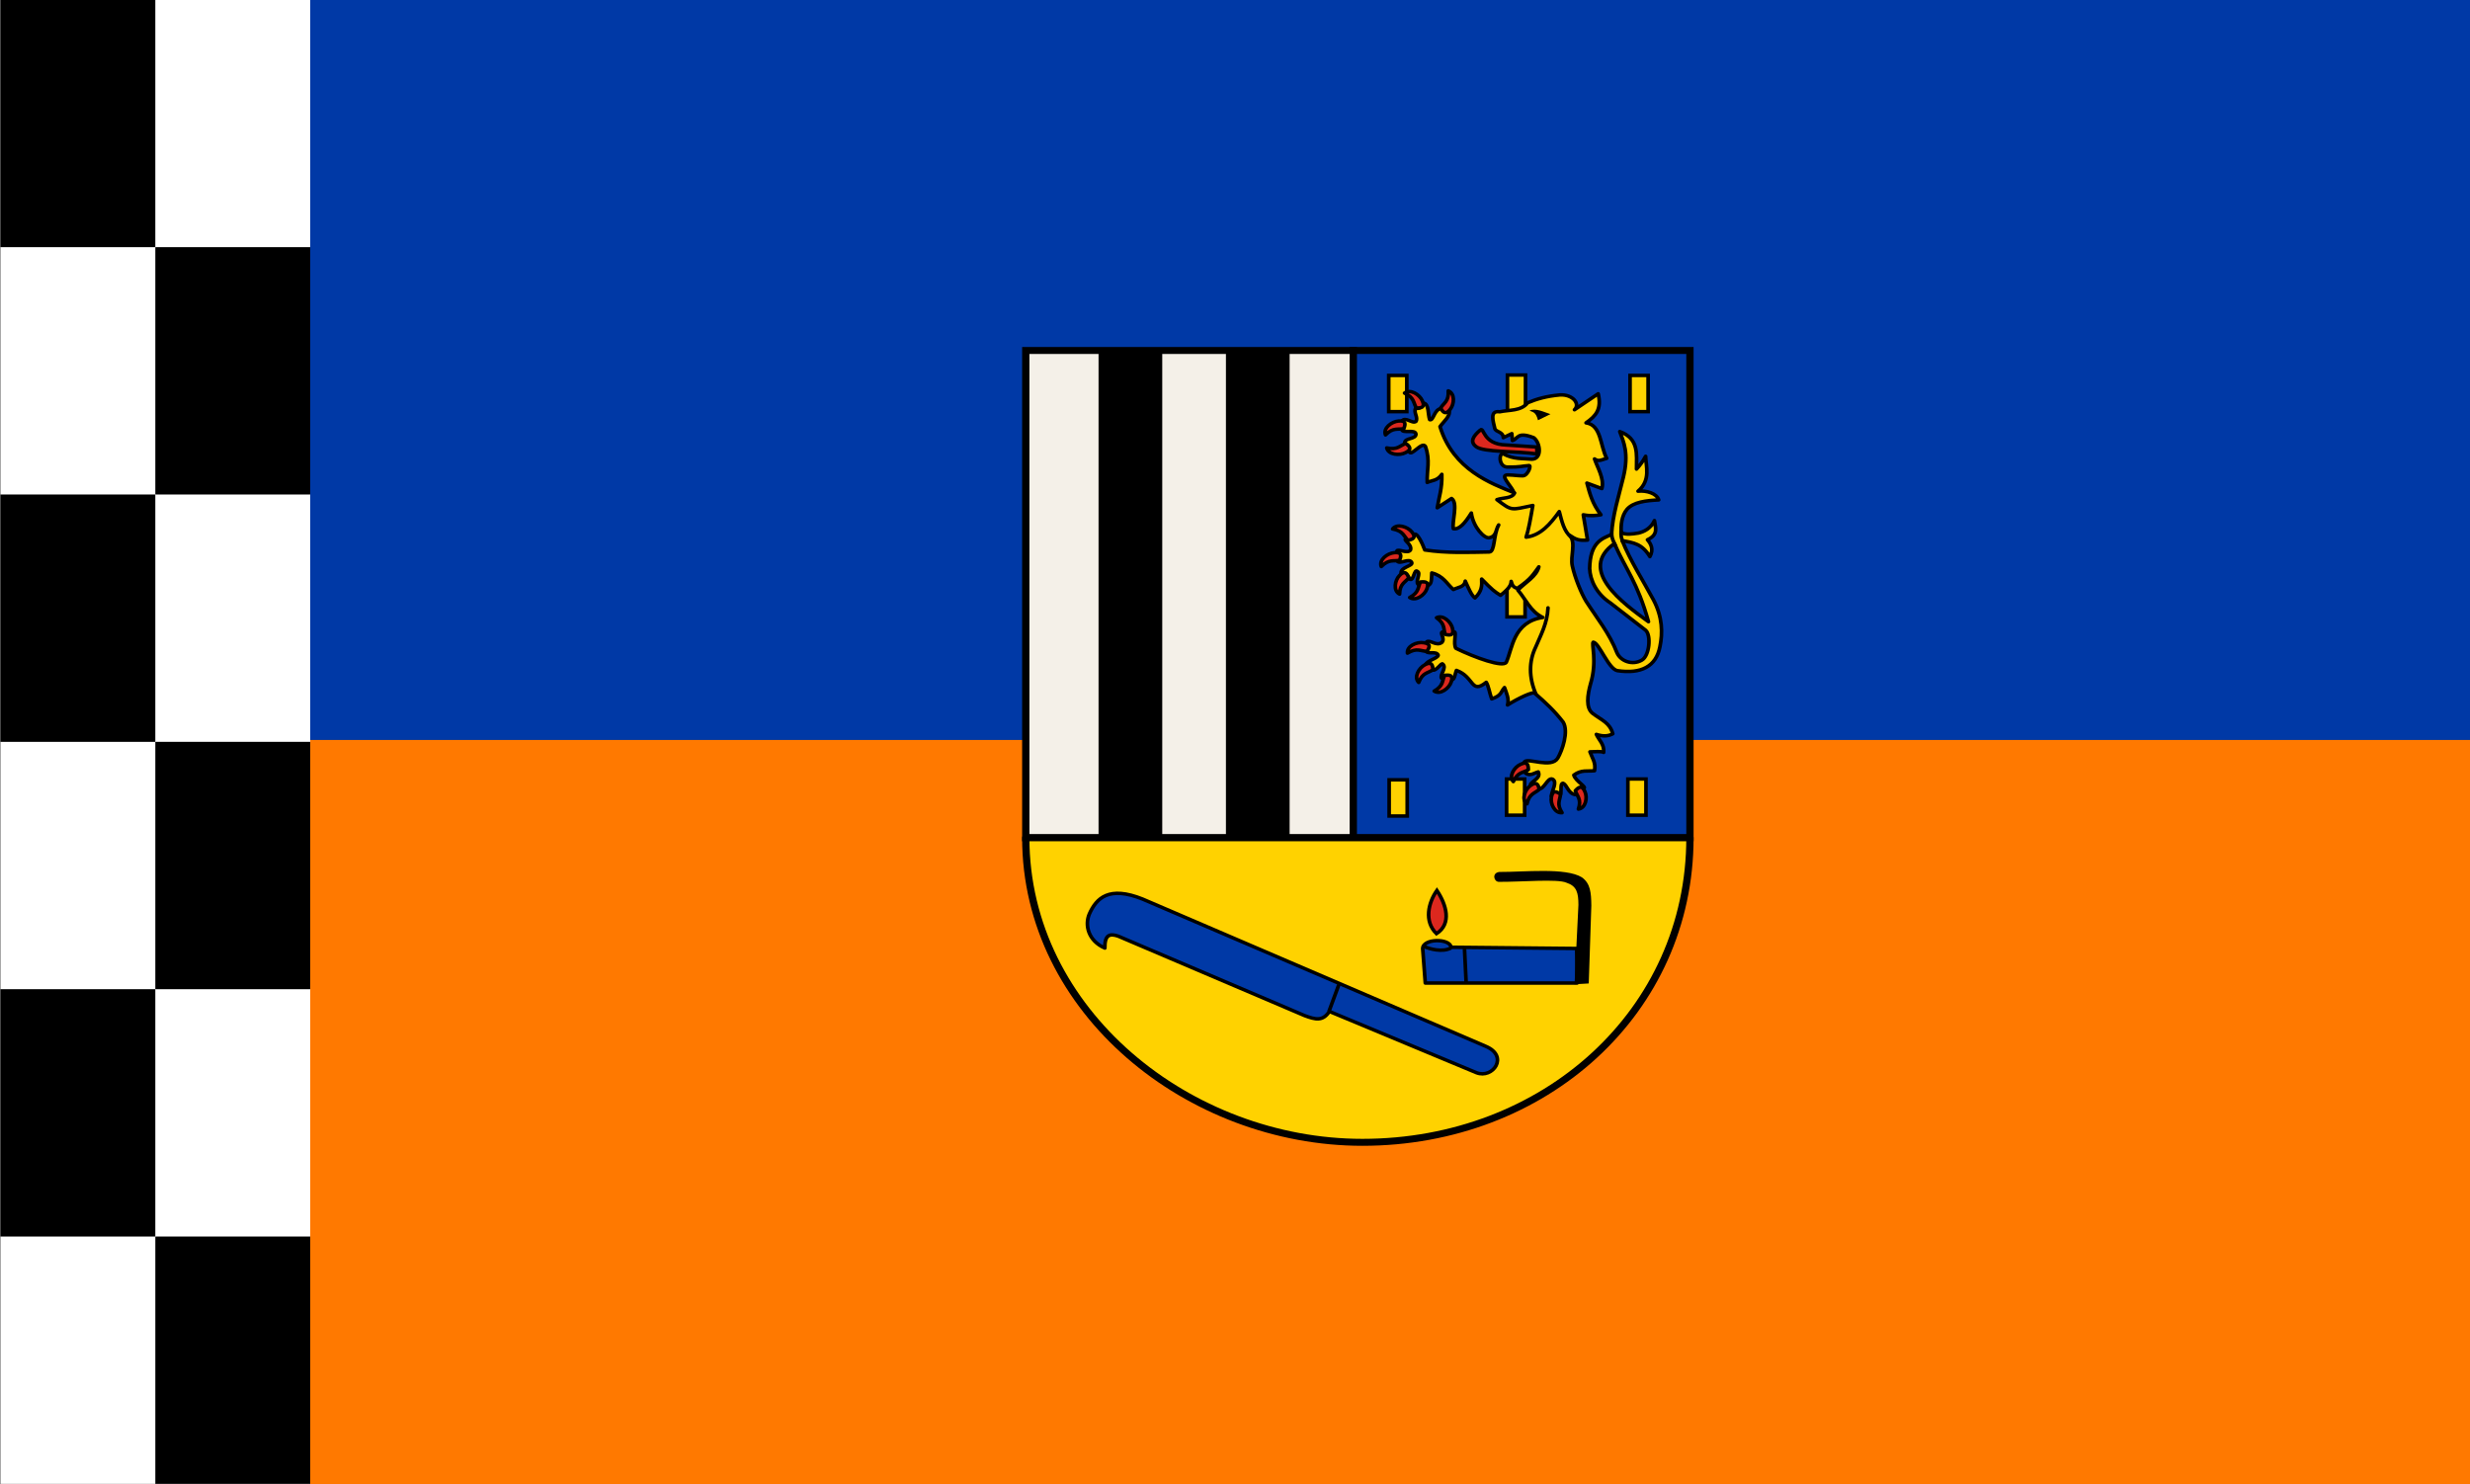 <?xml version="1.0" encoding="UTF-8" standalone="no"?>
<!-- Created with Inkscape (http://www.inkscape.org/) -->

<svg
   xmlns:dc="http://purl.org/dc/elements/1.1/"
   xmlns:cc="http://creativecommons.org/ns#"
   xmlns:rdf="http://www.w3.org/1999/02/22-rdf-syntax-ns#"
   xmlns:svg="http://www.w3.org/2000/svg"
   xmlns="http://www.w3.org/2000/svg"
   xmlns:sodipodi="http://sodipodi.sourceforge.net/DTD/sodipodi-0.dtd"
   xmlns:inkscape="http://www.inkscape.org/namespaces/inkscape"
   version="1.1"
   id="svg2"
   width="784"
   height="471"
   viewBox="0 0 784 471"
   sodipodi:docname="Flagge Kreis Siegen-Wittgenstein.svg"
   inkscape:version="0.92.3 (2405546, 2018-03-11)">
  <rect x="0" y="0" width="784" height="471" fill="#333333" stroke="none"/>
  <defs
     id="defs6">
    <inkscape:perspective
       sodipodi:type="inkscape:persp3d"
       inkscape:vp_x="0 : 235.5 : 1"
       inkscape:vp_y="0 : 1000 : 0"
       inkscape:vp_z="784 : 235.5 : 1"
       inkscape:persp3d-origin="392 : 157 : 1"
       id="perspective1027" />
  </defs>
  <sodipodi:namedview
     pagecolor="#ffffff"
     bordercolor="#666666"
     borderopacity="1"
     objecttolerance="10"
     gridtolerance="10"
     guidetolerance="10"
     inkscape:pageopacity="0"
     inkscape:pageshadow="2"
     inkscape:window-width="1920"
     inkscape:window-height="1017"
     id="namedview4"
     showgrid="false"
     inkscape:zoom="1.0245833"
     inkscape:cx="384.0133"
     inkscape:cy="314.58118"
     inkscape:window-x="-8"
     inkscape:window-y="-8"
     inkscape:window-maximized="1"
     inkscape:current-layer="g1371" />
  <g
     id="g929"
     transform="matrix(1.008,0,0,1.001,-666.227,492.395)" />
  <g
     id="g1371"
     transform="matrix(0,-1.008,-1.001,0,-300.84,503.116)">
    <rect
       id="rect1261"
       x="31.866"
       y="-1084.237"
       width="233.665"
       height="685.33"
       style="display:inline;fill:#ff7900;stroke:#ff7900;stroke-width:1.39;stroke-opacity:1" />
    <rect
       id="rect1263"
       x="266.83"
       y="-1084.237"
       width="232.372"
       height="685.33"
       style="display:inline;fill:#0039a6;stroke:#0039a6;stroke-width:1.386;stroke-opacity:1" />
    <rect
       id="rect1265"
       x="31.866"
       y="-398.907"
       width="467.336"
       height="98.234"
       style="fill:#ffffff;stroke-width:0.671" />
    <rect
       id="rect1267"
       x="31.866"
       y="-398.907"
       width="77.888"
       height="49.115"
       style="fill:#000000;stroke-width:1.894" />
    <rect
       id="rect1269"
       x="187.643"
       y="-398.907"
       width="77.888"
       height="49.115"
       style="fill:#000000;stroke-width:1.894" />
    <rect
       id="rect1271"
       x="343.413"
       y="-398.907"
       width="77.888"
       height="49.115"
       style="fill:#000000;stroke-width:1.894" />
    <rect
       id="rect1273"
       x="109.755"
       y="-349.788"
       width="77.888"
       height="49.115"
       style="fill:#000000;stroke-width:1.894" />
    <rect
       id="rect1275"
       x="265.526"
       y="-349.788"
       width="77.888"
       height="49.115"
       style="fill:#000000;stroke-width:1.894" />
    <rect
       id="rect1277"
       x="421.3"
       y="-349.788"
       width="77.888"
       height="49.115"
       style="fill:#000000;stroke-width:1.894" />
    <g
       id="g1369"
       transform="matrix(0,-0.577,-0.548,0,391.501,-622.917)">
      <g
         id="g1361"
         transform="translate(0,-587.362)">
        <g
           id="g1359"
           transform="translate(0,250)">
          <rect
             id="rect1279"
             x="5"
             y="342.36"
             stroke-miterlimit="4"
             width="180"
             height="280"
             style="fill:#f4f0e8;stroke:#000000;stroke-width:4;stroke-miterlimit:4;stroke-dasharray:none" />
          <rect
             id="rect1281"
             x="185"
             y="342.36"
             stroke-miterlimit="4"
             width="185"
             height="280"
             style="fill:#0039a6;stroke:#000000;stroke-width:4;stroke-miterlimit:4;stroke-dasharray:none" />
          <path
             id="path1283"
             stroke-miterlimit="4"
             d="m 5,622.36 h 365 c 0,100 -80,175 -180,175 -95,0 -185,-75 -185,-175 z"
             inkscape:connector-curvature="0"
             style="fill:#ffd200;stroke:#000000;stroke-width:4;stroke-linecap:round;stroke-linejoin:round;stroke-miterlimit:4" />
          <rect
             id="rect1285"
             x="45"
             y="342.36"
             width="35"
             height="280"
             style="fill:#000000" />
          <rect
             id="rect1287"
             x="115"
             y="342.36"
             width="35"
             height="280"
             style="fill:#000000" />
          <path
             id="path1289"
             stroke-miterlimit="4"
             d="m 48.458,685.74 c -9.102,-4.136 -11.171,-13.138 -8.51,-19.619 3.922,-9.129 10.743,-16.32 29.311,-8.51 l 188.63,84.624 c 12.757,5.68 3.775,18.815 -5.2,15.128 l -80.842,-35.221 c -3.596,5.745 -7.519,4.79 -13.71,2.364 l -102.35,-45.62 c -4.603,-1.622 -7.449,-0.893 -7.328,6.855 z"
             inkscape:connector-curvature="0"
             style="fill:#0039a6;stroke:#000000;stroke-width:2;stroke-linecap:butt;stroke-linejoin:round;stroke-miterlimit:4;stroke-dasharray:none" />
          <path
             id="path1291"
             stroke-miterlimit="4"
             d="m 177.05,706.78 -5.437,15.365"
             inkscape:connector-curvature="0"
             style="fill:none;stroke:#000000;stroke-width:2;stroke-linecap:butt;stroke-linejoin:miter;stroke-miterlimit:4;stroke-dasharray:none" />
          <path
             id="path1293"
             stroke-miterlimit="4"
             d="m 224.56,705.83 h 83.442 l -0.236,-19.856 -69.023,-0.709 c -0.597,-5.224 -15.803,-5.198 -15.601,0.946 z"
             inkscape:connector-curvature="0"
             style="fill:#0039a6;stroke:#000000;stroke-width:2;stroke-linecap:round;stroke-linejoin:round;stroke-miterlimit:4;stroke-dasharray:none" />
          <path
             id="path1295"
             stroke-miterlimit="4"
             d="m 246.07,685.5 0.95,20.33"
             inkscape:connector-curvature="0"
             style="fill:none;stroke:#000000;stroke-width:2;stroke-linecap:butt;stroke-linejoin:miter;stroke-miterlimit:4;stroke-dasharray:none" />
          <path
             id="path1297"
             stroke-miterlimit="4"
             d="m 230.94,652.64 c -4.681,6.99 -7.219,17.676 -0.236,24.82 8.561,-5.727 5.42,-16.66 0.236,-24.82 z"
             inkscape:connector-curvature="0"
             style="fill:#dc281e;stroke:#000000;stroke-width:2;stroke-linecap:butt;stroke-linejoin:miter;stroke-miterlimit:4;stroke-dasharray:none" />
          <path
             id="path1299"
             d="m 265.22,642.01 c 13.631,0.079 36.481,-2.655 45.385,3.073 4.704,3.546 5.125,8.746 5.2,16.31 l -1.418,44.676 -7.801,0.473 2.127,-45.621 c -0.031,-6.95 -0.87,-10.812 -6.619,-12.764 -4.906,-2.279 -24.505,-0.394 -37.112,-0.473 -2.748,0.002 -3.995,-5.116 0.236,-5.673 z"
             inkscape:connector-curvature="0"
             style="fill:#000000" />
          <rect
             id="rect1301"
             x="204.7"
             y="589.06"
             stroke-miterlimit="4"
             width="9.928"
             height="20.801"
             style="fill:#ffd200;stroke:#000000;stroke-width:2;stroke-miterlimit:4;stroke-dasharray:none" />
          <rect
             id="rect1303"
             x="269.24"
             y="588.59"
             stroke-miterlimit="4"
             width="9.928"
             height="20.801"
             style="fill:#ffd200;stroke:#000000;stroke-width:2;stroke-miterlimit:4;stroke-dasharray:none" />
          <rect
             id="rect1305"
             x="335.9"
             y="588.59"
             stroke-miterlimit="4"
             width="9.928"
             height="20.801"
             style="fill:#ffd200;stroke:#000000;stroke-width:2;stroke-miterlimit:4;stroke-dasharray:none" />
          <rect
             id="rect1307"
             x="337.08"
             y="356.7"
             stroke-miterlimit="4"
             width="9.928"
             height="20.801"
             style="fill:#ffd200;stroke:#000000;stroke-width:2;stroke-miterlimit:4;stroke-dasharray:none" />
          <rect
             id="rect1309"
             x="269.71"
             y="356.46"
             stroke-miterlimit="4"
             width="9.928"
             height="20.801"
             style="fill:#ffd200;stroke:#000000;stroke-width:2;stroke-miterlimit:4;stroke-dasharray:none" />
          <rect
             id="rect1311"
             x="204.47"
             y="356.7"
             stroke-miterlimit="4"
             width="9.928"
             height="20.801"
             style="fill:#ffd200;stroke:#000000;stroke-width:2;stroke-miterlimit:4;stroke-dasharray:none" />
          <path
             id="path1313"
             stroke-miterlimit="4"
             d="m 224.08,684.91 c 2.607,1.246 9.942,3.513 14.676,0.719"
             inkscape:connector-curvature="0"
             style="fill:none;stroke:#000000;stroke-width:2;stroke-linecap:butt;stroke-linejoin:miter;stroke-miterlimit:4;stroke-dasharray:none" />
          <rect
             id="rect1315"
             x="269.47"
             y="474.65"
             stroke-miterlimit="4"
             width="9.928"
             height="20.801"
             style="fill:#ffd200;stroke:#000000;stroke-width:2;stroke-miterlimit:4;stroke-dasharray:none" />
          <path
             id="path1317"
             stroke-miterlimit="4"
             d="m 219.29,375.59 c 2.94,0.58 3.565,-1.862 4.346,-3.009 3.015,0.505 2.311,6.643 3.343,9.527 2.117,0.917 2.412,-6.076 6.351,-6.351 1.449,1.638 2.897,1.578 4.346,1.003 0.783,3.471 -2.993,6.29 -5.014,9.36 7.291,24.815 28.12,32.651 40.616,37.942 -0.905,-3.064 -6.346,-8.469 -4.847,-9.862 0.97,-0.902 6.521,0.279 9.862,0.167 2.685,-0.128 4.983,-6.595 3.009,-5.85 -3.921,0.299 -4.677,0.932 -11.366,0.836 -5.127,0.096 -5.047,-7.955 -2.674,-7.689 5.971,3.431 10.724,2.599 15.879,3.176 5.93,-0.191 4.52,-9.781 1.003,-12.369 -9.235,-3.711 -8.437,0.605 -11.7,1.671 l -0.334,-4.011 -4.68,2.34 c -0.09,-3.62 -4.347,-3.203 -4.68,-5.349 -0.859,-3.96 -2.992,-10.445 2.674,-9.527 5.423,-1.192 11.808,-0.353 15.377,-5.181 5.025,-2.196 10.257,-3.786 17.717,-4.513 7.13,-0.462 11.364,5.253 8.023,8.524 l 13.037,-9.193 c 2.006,8.862 -1.192,12.705 -6.686,16.715 8.47,1.224 7.705,13.156 11.366,20.392 -2.229,0.577 -4.457,2.225 -6.686,0.334 1.385,4.513 5.575,11.533 4.011,17.049 l -8.19,-3.176 c 1.597,6.24 3.018,11.979 7.689,18.219 -2.706,0.394 -5.264,0.899 -9.694,0 l 2.34,14.542 c -4.663,0.447 -6.612,-0.432 -9.694,-2.674 3.469,4.624 0.127,11.756 1.337,17.55 1.468,6.98 4.928,15.701 7.522,20.225 5.949,9.699 12.944,18.538 17.049,29.752 2.065,4.791 8.435,7.219 13.539,4.179 4.295,-2.396 5.318,-14.319 2.173,-17.216 l -19.4,-15.72 c -7.633,-5.218 -11.106,-13.066 -11.366,-19.723 0.207,-15.079 6.761,-17.213 12.034,-19.556 0.564,-11.256 4.009,-22.151 6.519,-33.095 3.14,-13.775 0.069,-20.18 -2.006,-26.075 10.736,4.119 9.152,13.165 9.193,21.562 1.671,-1.898 3.343,-4.128 5.014,-7.354 0.148,5.529 2.983,13.756 -4.179,20.057 4.687,-0.512 10.3,1.265 11.366,5.014 -7.026,0.368 -13.873,1.214 -17.383,5.349 -3.036,3.677 -3.492,9.36 -3.176,13.539 2.825,1.186 5.556,0.795 9.36,0.167 3.122,-0.72 6.945,-2.713 8.859,-7.187 0.497,3.9 2.449,7.981 -3.844,11.032 1.898,2.332 3.564,5.461 1.337,9.694 -4.343,-7.417 -8.926,-8.01 -15.21,-9.193 4.44,11.514 11.376,22.782 17.216,34.098 4.958,9.917 5.088,18.832 3.51,26.91 -2.146,11.369 -10.376,15.715 -23.4,13.706 -4.903,-1.001 -9.973,-15.965 -13.204,-16.38 -1.238,0.53 2.3,10.876 -1.504,23.902 -1.716,6.485 -2.741,13.927 1.17,17.049 4.862,3.882 9.432,5.308 11.032,11.7 -2.239,1.266 -5.011,1.733 -9.026,0.334 1.476,3.371 4.511,5.807 4.011,10.363 -1.219,-0.756 -4.627,-0.417 -7.522,-0.334 1.149,3.433 3.385,6.215 2.507,10.864 -3.735,0.463 -7.229,-0.768 -11.366,2.507 0.973,3.689 7.824,7.166 5.181,7.689 -2.672,0.725 -3.091,2.828 -4.513,3.51 -3.934,-0.746 -4.282,-5.579 -6.686,-6.519 -1.883,0.408 -0.271,5.638 -1.671,7.187 -1.902,-1.654 -3.184,-0.209 -4.68,0.167 0.423,-3.399 3.456,-8.108 0.669,-9.694 -2.772,-1.28 -4.68,6.462 -7.856,5.516 -0.274,-2.429 -2.128,-2.466 -4.179,-2.674 1.282,-2.061 5.724,-3.545 4.179,-7.02 -2.27,0.588 -4.303,2.604 -6.975,0.778 1.657,-2.516 -1.808,-5.042 -0.546,-6.628 2.055,-2.349 14.608,3.952 18.219,-2.006 2.465,-4.439 6.111,-15.206 3.009,-20.726 -4.876,-6.583 -9.624,-11.165 -15.545,-16.547 -0.649,-1.454 -9.529,3.009 -15.043,6.686 0.966,-3.343 -0.494,-6.686 -1.671,-10.029 -2.114,2.421 -1.351,4.493 -7.02,6.519 -1.139,-3.136 -1.759,-7.554 -3.009,-9.527 -8.502,7.127 -6.503,-3.167 -16.38,-6.853 -0.842,1.995 -0.961,6.199 -3.009,5.181 -1.429,-0.813 -2.537,-1.882 -5.181,-0.669 -1.086,-1.972 3.002,-5.95 0.715,-8.089 -0.748,-1.411 -3.625,4.671 -6.064,3.241 -0.327,-1.454 -0.58,-2.956 -3.51,-2.674 0.581,-2.635 6.847,-3.838 7.02,-5.683 -0.947,-2.716 -5.739,-0.225 -6.853,-2.507 l 0.501,-5.181 c 1.824,-1.491 5.272,2.735 8.357,0.334 2.022,-2.225 -1.326,-5.401 0.334,-6.017 2.229,1.521 4.457,0.624 6.686,0 1.049,0.684 -0.815,6.607 0.669,9.36 10.61,5.414 26.041,11.202 27.746,8.023 3.405,-7.874 3.762,-23.127 20.057,-25.74 -6.784,-3.391 -9.292,-10.345 -13.706,-15.712 4.028,-4.378 10.271,-7.808 11.533,-13.372 -2.685,3.699 -4.112,6.979 -11.867,12.369 -2.66,-0.719 -2.816,-2.439 -3.343,-4.011 0.099,2.93 -3.35,5.959 -5.85,8.023 -3.376,-2.192 -4.562,-3.127 -10.363,-9.36 0.191,3.9 0.136,6.964 -3.677,10.864 -1.966,-1.399 -3.626,-5.863 -5.349,-9.694 -0.507,3.504 -3.883,3.472 -6.519,4.847 -3.701,-3.321 -5.391,-7.792 -11.867,-9.527 -0.191,3.035 0.132,6.688 -2.173,7.187 -1.811,-1.37 -3.592,-1.534 -5.349,-0.669 -1.625,-1.585 1.693,-6.342 -0.334,-7.354 -1.878,-2.013 -2.092,6.148 -4.346,4.346 -0.905,-1.924 -2.155,-3.421 -4.68,-3.343 -0.353,-3.593 6.781,-4.172 5.85,-6.184 -1.393,-2.806 -6.296,1.158 -7.856,-0.669 1.627,-4.342 0.78,-2.962 -0.334,-5.85 0.391,-1.683 6.027,1.874 7.521,-0.669 0.983,-3.36 -4.346,-5.74 -2.507,-6.351 2.611,0.877 3.007,-0.504 4.346,-2.173 1.37,-2.593 4.67,4.642 6.017,8.524 12.119,1.928 23.743,1.379 35.435,1.17 3.232,-0.116 2.117,-9.475 5.181,-15.545 -1.698,2.471 -1.017,6.528 -5.181,7.354 -2.612,0.636 -8.845,-5.991 -9.862,-14.207 -3.529,5.911 -6.61,9.625 -9.862,9.026 -0.982,-3.632 2.813,-14.834 -1.003,-17.383 l -7.856,5.349 c 0.943,-6.229 2.754,-11.011 2.507,-19.222 -2.473,3.79 -5.325,3.378 -8.023,4.68 -0.312,-6.897 1.799,-12.584 -1.003,-20.726 -1.902,-3.152 -7.929,6.28 -8.859,3.009 0.017,-3.902 -1.444,-3.937 -2.507,-5.014 -0.11,-3.007 6.131,-1.947 6.184,-5.014 -0.279,-3.135 -7.577,-0.069 -7.856,-2.841 1.443,-1.793 0.735,-3.155 0,-4.513 1.992,-3.169 5.769,1.657 7.856,0 1.368,-2.284 -1.514,-5.237 -0.167,-7.521 z"
             inkscape:connector-curvature="0"
             style="fill:#ffd200;stroke:#000000;stroke-width:2;stroke-linecap:round;stroke-linejoin:round;stroke-miterlimit:4;stroke-dasharray:none" />
          <path
             id="path1319"
             stroke-miterlimit="4"
             d="m 292,490.25 c -0.365,8.857 -3.965,15.557 -6.853,22.732 -3.601,7.913 -3.802,17.049 0.167,26.743"
             inkscape:connector-curvature="0"
             style="fill:none;stroke:#000000;stroke-width:2;stroke-linecap:round;stroke-linejoin:round;stroke-miterlimit:4;stroke-dasharray:none" />
          <path
             id="path1321"
             stroke-miterlimit="4"
             d="m 273.62,424.23 c -1.293,3.22 -6.404,2.622 -9.694,3.844 8.47,6.699 7.58,5.949 19.723,3.343 -1.226,7.572 -2.451,14.607 -3.677,18.219 8.003,-1.043 13.292,-7.513 18.219,-14.709 1.402,5.545 2.535,11.315 6.519,14.709"
             inkscape:connector-curvature="0"
             style="fill:none;stroke:#000000;stroke-width:2;stroke-linecap:round;stroke-linejoin:round;stroke-miterlimit:4;stroke-dasharray:none" />
          <path
             id="path1323"
             d="m 281.81,376.93 c 3.507,-1.69 7.946,0.845 11.533,2.006 l -6.853,3.51 c -1.233,-5.111 -3.031,-4.564 -4.68,-5.516 z"
             inkscape:connector-curvature="0"
             style="fill:#000000" />
          <path
             id="path1325"
             stroke-miterlimit="4"
             d="m 254.73,388.13 c 2.242,-2.253 1.146,8.191 14.207,8.524 l 16.882,1.17 0.167,4.011 c -10.903,-1.758 -29.349,-0.871 -33.429,-4.179 -3.761,-2.912 -1.583,-6.173 2.173,-9.527 z"
             inkscape:connector-curvature="0"
             style="fill:#dc281e;stroke:#000000;stroke-width:2;stroke-linecap:butt;stroke-linejoin:miter;stroke-miterlimit:4;stroke-dasharray:none" />
          <path
             id="path1327"
             stroke-miterlimit="4"
             d="m 237.18,365.56 c 3.778,1.504 3.398,7.638 1.003,10.697 -2.519,3.343 -3.9,1.605 -5.181,-0.836 1.707,-2.973 4.595,-3.762 4.179,-9.862 z"
             inkscape:connector-curvature="0"
             style="fill:#dc281e;stroke:#000000;stroke-width:2;stroke-linecap:round;stroke-linejoin:round;stroke-miterlimit:4;stroke-dasharray:none" />
          <path
             id="path1329"
             stroke-miterlimit="4"
             d="m 213.16,366.84 c 3.182,-2.531 8.317,0.846 9.782,4.444 1.649,3.847 -0.544,4.182 -3.3,4.082 -1.732,-2.959 -0.982,-5.857 -6.482,-8.526 z"
             inkscape:connector-curvature="0"
             style="fill:#dc281e;stroke:#000000;stroke-width:2;stroke-linecap:round;stroke-linejoin:round;stroke-miterlimit:4;stroke-dasharray:none" />
          <path
             id="path1331"
             stroke-miterlimit="4"
             d="m 202.69,390.87 c -1.452,-3.798 3.318,-7.673 7.191,-7.983 4.166,-0.41 3.822,1.782 2.894,4.378 -3.344,0.757 -5.88,-0.833 -10.086,3.604 z"
             inkscape:connector-curvature="0"
             style="fill:#dc281e;stroke:#000000;stroke-width:2;stroke-linecap:round;stroke-linejoin:round;stroke-miterlimit:4;stroke-dasharray:none" />
          <path
             id="path1333"
             stroke-miterlimit="4"
             d="m 203.38,398.34 c 0.881,3.97 6.996,4.575 10.399,2.7 3.703,-1.953 2.208,-3.593 0.004,-5.248 -3.208,1.21 -4.449,3.934 -10.403,2.548 z"
             inkscape:connector-curvature="0"
             style="fill:#dc281e;stroke:#000000;stroke-width:2;stroke-linecap:round;stroke-linejoin:round;stroke-miterlimit:4;stroke-dasharray:none" />
          <path
             id="path1335"
             stroke-miterlimit="4"
             d="m 206.58,444.92 c 2.409,-3.275 8.248,-1.359 10.604,1.731 2.598,3.282 0.568,4.179 -2.117,4.803 -2.445,-2.403 -2.48,-5.396 -8.487,-6.534 z"
             inkscape:connector-curvature="0"
             style="fill:#dc281e;stroke:#000000;stroke-width:2;stroke-linecap:round;stroke-linejoin:round;stroke-miterlimit:4;stroke-dasharray:none" />
          <path
             id="path1337"
             stroke-miterlimit="4"
             d="m 200.38,466.52 c -1.452,-3.798 3.318,-7.673 7.191,-7.983 4.166,-0.41 3.822,1.782 2.894,4.378 -3.344,0.757 -5.88,-0.833 -10.086,3.604 z"
             inkscape:connector-curvature="0"
             style="fill:#dc281e;stroke:#000000;stroke-width:2;stroke-linecap:round;stroke-linejoin:round;stroke-miterlimit:4;stroke-dasharray:none" />
          <path
             id="path1339"
             stroke-miterlimit="4"
             d="m 210.43,482.35 c -3.621,-1.85 -2.671,-7.922 -8.2e-4,-10.744 2.82,-3.093 4.033,-1.235 5.081,1.315 -1.977,2.801 -4.926,3.317 -5.08,9.429 z"
             inkscape:connector-curvature="0"
             style="fill:#dc281e;stroke:#000000;stroke-width:2;stroke-linecap:round;stroke-linejoin:round;stroke-miterlimit:4;stroke-dasharray:none" />
          <path
             id="path1341"
             stroke-miterlimit="4"
             d="m 215.99,484.31 c 3.339,2.32 8.245,-1.381 9.474,-5.067 1.397,-3.946 -0.814,-4.138 -3.556,-3.86 -1.537,3.064 -0.602,5.908 -5.918,8.927 z"
             inkscape:connector-curvature="0"
             style="fill:#dc281e;stroke:#000000;stroke-width:2;stroke-linecap:round;stroke-linejoin:round;stroke-miterlimit:4;stroke-dasharray:none" />
          <path
             id="path1343"
             stroke-miterlimit="4"
             d="m 230.73,495.93 c 3.597,-1.896 8.015,2.377 8.786,6.185 0.906,4.087 -1.312,4.008 -4.001,3.397 -1.152,-3.229 0.123,-5.938 -4.785,-9.582 z"
             inkscape:connector-curvature="0"
             style="fill:#dc281e;stroke:#000000;stroke-width:2;stroke-linecap:round;stroke-linejoin:round;stroke-miterlimit:4;stroke-dasharray:none" />
          <path
             id="path1345"
             stroke-miterlimit="4"
             d="m 214.77,516.28 c -0.485,-4.037 5.083,-6.637 8.915,-5.996 4.141,0.614 3.275,2.658 1.744,4.95 -3.427,-0.078 -5.502,-2.236 -10.659,1.046 z"
             inkscape:connector-curvature="0"
             style="fill:#dc281e;stroke:#000000;stroke-width:2;stroke-linecap:round;stroke-linejoin:round;stroke-miterlimit:4;stroke-dasharray:none" />
          <path
             id="path1347"
             stroke-miterlimit="4"
             d="m 220.95,533.11 c -2.838,-2.912 0.006,-8.36 3.439,-10.179 3.662,-2.027 4.216,0.122 4.392,2.873 -2.77,2.02 -5.729,1.565 -7.832,7.306 z"
             inkscape:connector-curvature="0"
             style="fill:#dc281e;stroke:#000000;stroke-width:2;stroke-linecap:round;stroke-linejoin:round;stroke-miterlimit:4;stroke-dasharray:none" />
          <path
             id="path1349"
             stroke-miterlimit="4"
             d="m 229.45,538.08 c 3.388,2.248 8.213,-1.558 9.364,-5.269 1.312,-3.975 -0.902,-4.12 -3.638,-3.783 -1.471,3.097 -0.475,5.92 -5.725,9.052 z"
             inkscape:connector-curvature="0"
             style="fill:#dc281e;stroke:#000000;stroke-width:2;stroke-linecap:round;stroke-linejoin:round;stroke-miterlimit:4;stroke-dasharray:none" />
          <path
             id="path1351"
             stroke-miterlimit="4"
             d="m 272.93,590.07 c -2.656,-3.079 0.514,-8.344 4.052,-9.951 3.779,-1.801 4.201,0.378 4.21,3.135 -2.887,1.848 -5.813,1.214 -8.261,6.816 z"
             inkscape:connector-curvature="0"
             style="fill:#dc281e;stroke:#000000;stroke-width:2;stroke-linecap:round;stroke-linejoin:round;stroke-miterlimit:4;stroke-dasharray:none" />
          <path
             id="path1353"
             stroke-miterlimit="4"
             d="m 280.44,602.86 c -3.211,-2.495 -1.141,-8.281 2.01,-10.555 3.349,-2.511 4.193,-0.458 4.745,2.243 -2.466,2.381 -5.46,2.337 -6.755,8.312 z"
             inkscape:connector-curvature="0"
             style="fill:#dc281e;stroke:#000000;stroke-width:2;stroke-linecap:round;stroke-linejoin:round;stroke-miterlimit:4;stroke-dasharray:none" />
          <path
             id="path1355"
             stroke-miterlimit="4"
             d="m 299.71,607.97 c -4.045,0.416 -6.549,-5.196 -5.843,-9.017 0.685,-4.129 2.713,-3.229 4.979,-1.659 -0.137,3.425 -2.33,5.462 0.863,10.676 z"
             inkscape:connector-curvature="0"
             style="fill:#dc281e;stroke:#000000;stroke-width:2;stroke-linecap:round;stroke-linejoin:round;stroke-miterlimit:4;stroke-dasharray:none" />
          <path
             id="path1357"
             stroke-miterlimit="4"
             d="m 308.7,605.89 c 4.029,-0.55 5.138,-6.595 3.55,-10.141 -1.64,-3.851 -3.399,-2.498 -5.23,-0.437 0.941,3.296 3.554,4.758 1.68,10.578 z"
             inkscape:connector-curvature="0"
             style="fill:#dc281e;stroke:#000000;stroke-width:2;stroke-linecap:round;stroke-linejoin:round;stroke-miterlimit:4;stroke-dasharray:none" />
        </g>
      </g>
      <path
         id="path1363"
         stroke-miterlimit="4"
         d="m 328.49,115.92 c -20.466,15.139 4.697,34.428 18.718,44.922 -6.052,-22.75 -12.478,-29.948 -18.718,-44.922 z"
         inkscape:connector-curvature="0"
         style="fill:#0039a6;stroke:#000000;stroke-width:2;stroke-linecap:round;stroke-linejoin:round;stroke-miterlimit:4;stroke-dasharray:none" />
      <path
         id="path1365"
         stroke-miterlimit="4"
         d="m 327.01,109.77 c -0.1,3.475 1.297,5.386 2.294,8.039"
         inkscape:connector-curvature="0"
         style="fill:none;stroke:#000000;stroke-width:2;stroke-linecap:butt;stroke-linejoin:miter;stroke-miterlimit:4;stroke-dasharray:none" />
      <path
         id="path1367"
         stroke-miterlimit="4"
         d="m 332.16,108.48 c -0.1,3.475 0.084,4.173 1.081,6.825"
         inkscape:connector-curvature="0"
         style="fill:none;stroke:#000000;stroke-width:2;stroke-linecap:butt;stroke-linejoin:miter;stroke-miterlimit:4;stroke-dasharray:none" />
    </g>
  </g>
</svg>
